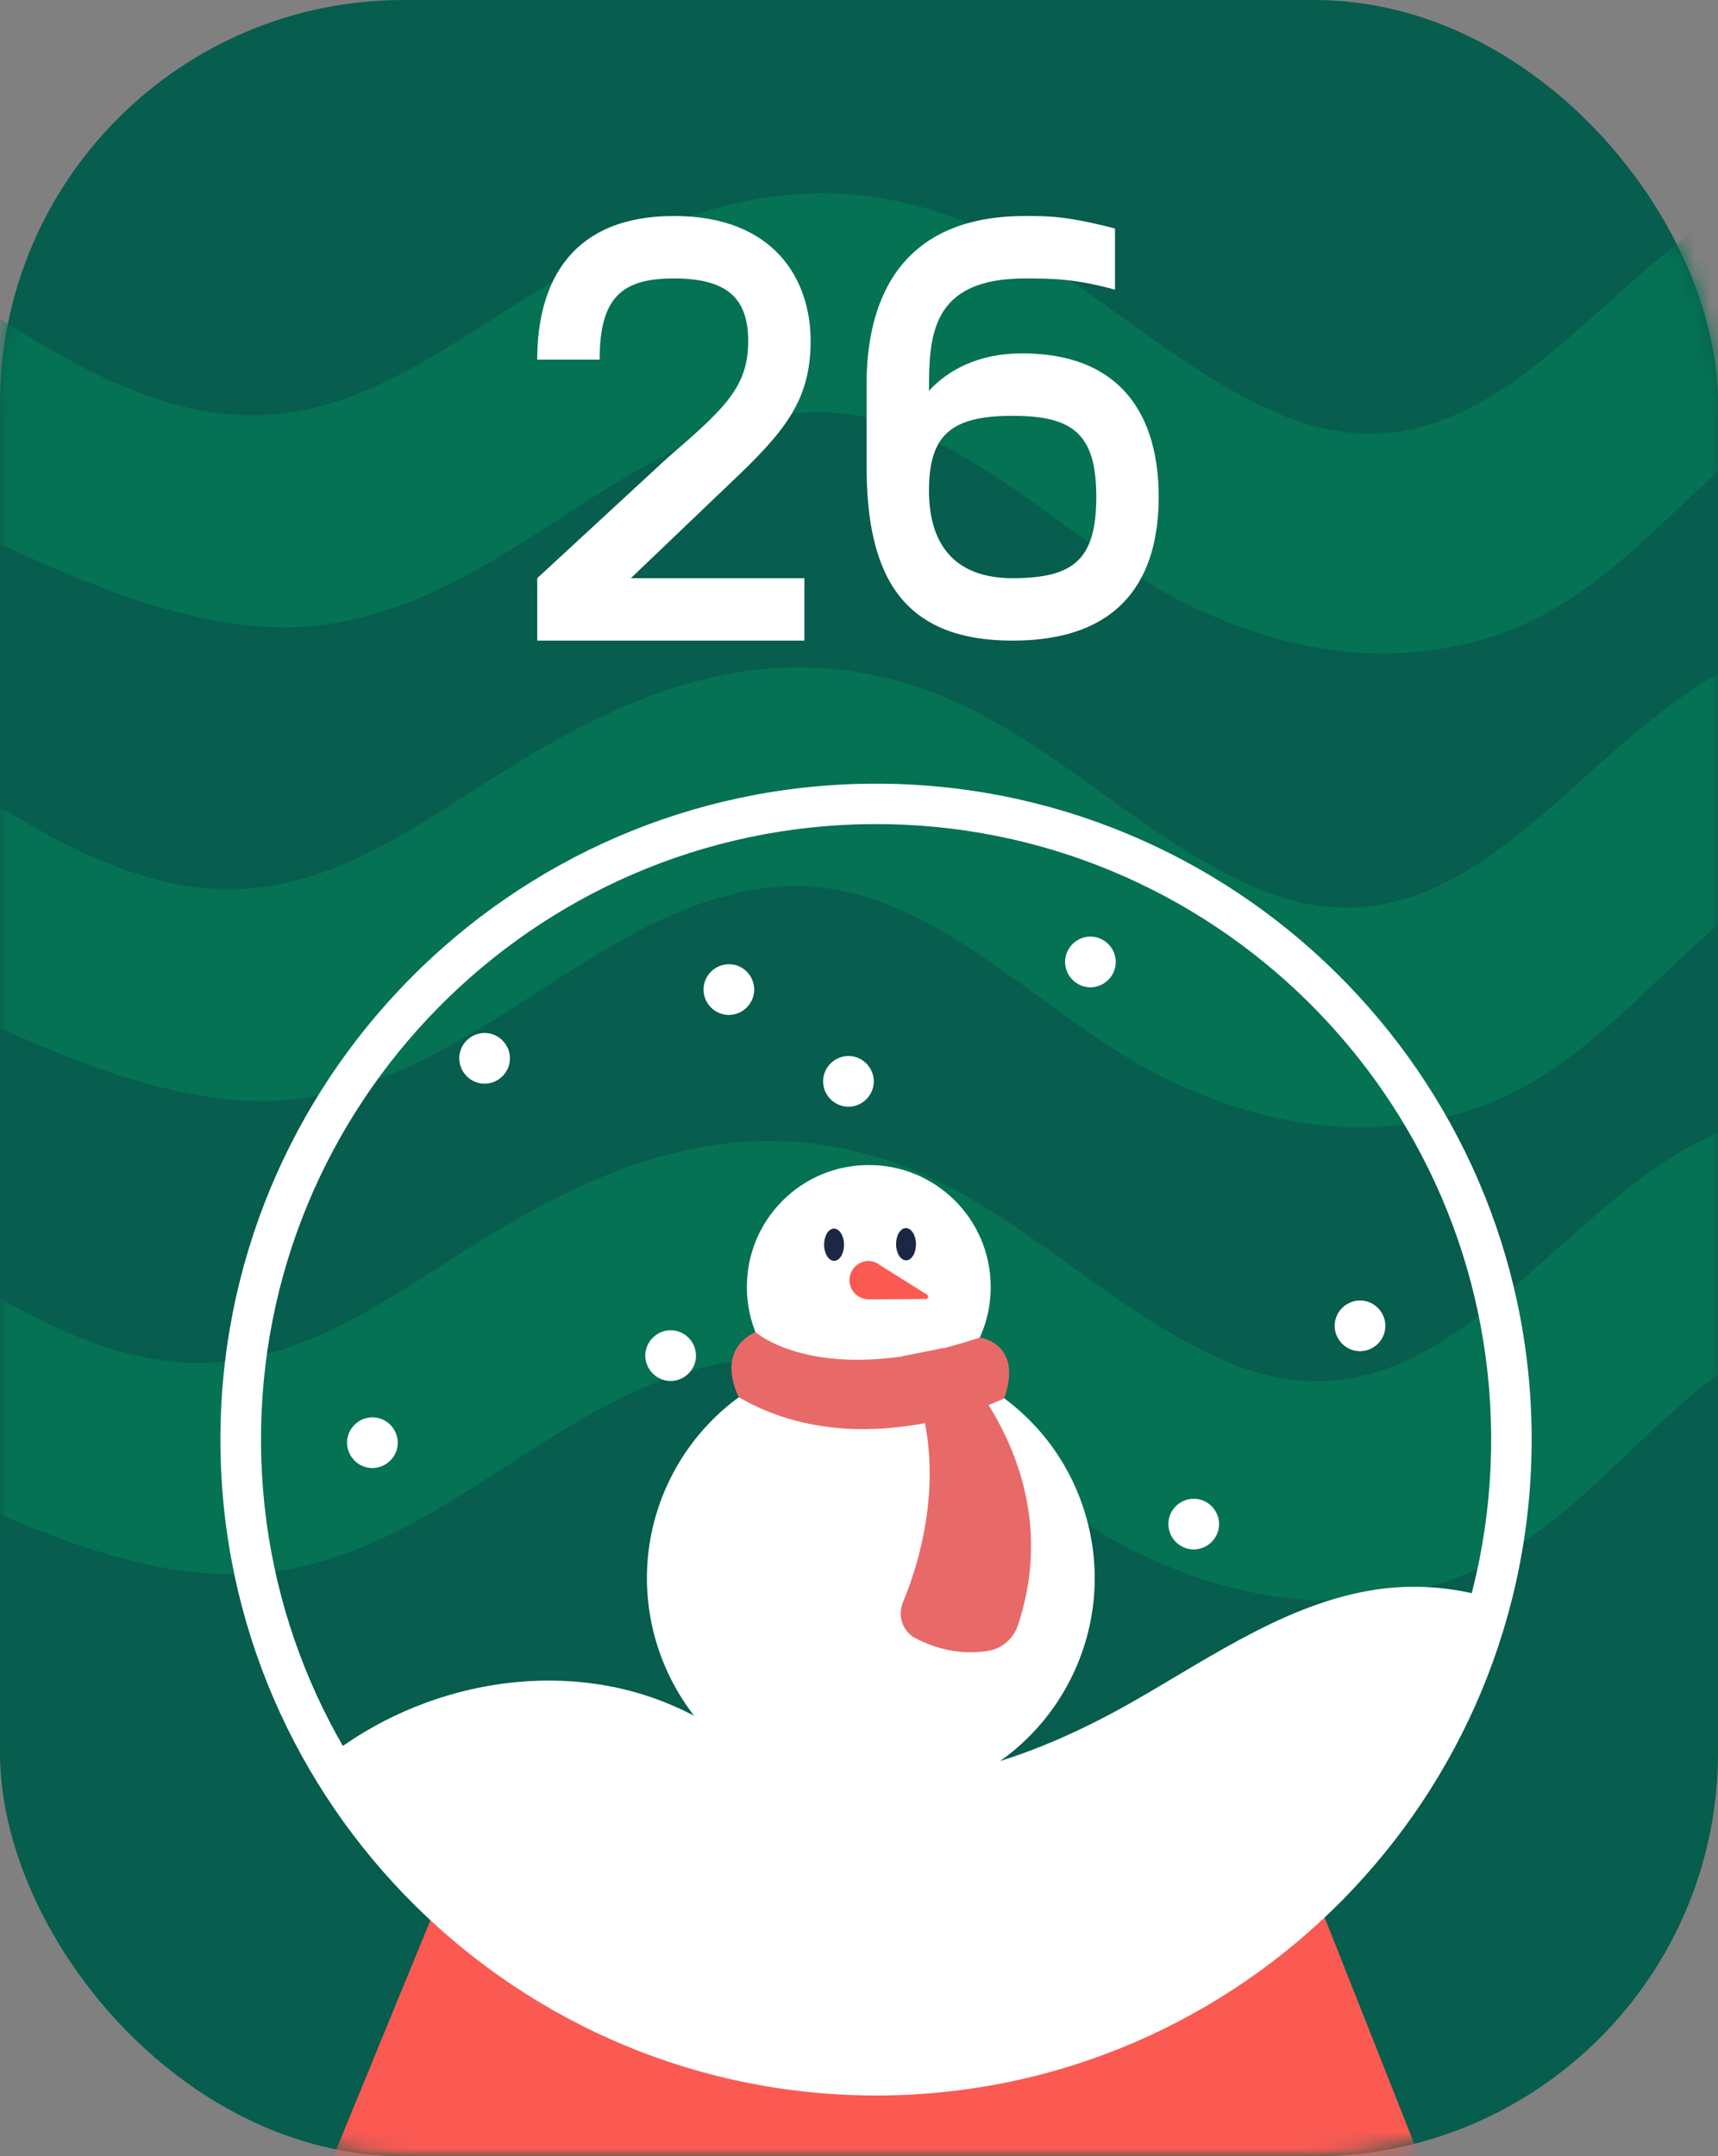 <?xml version="1.0" encoding="UTF-8"?> <svg xmlns="http://www.w3.org/2000/svg" width="110" height="138" viewBox="0 0 110 138" fill="none"><rect x="0" y="0" width="110" height="138" fill="#808080" stroke="none"/><rect width="110" height="138" rx="25.833" fill="#075D4E"></rect><mask id="mask0_4355_1948" style="mask-type:alpha" maskUnits="userSpaceOnUse" x="0" y="0" width="110" height="138"><rect width="110" height="138" rx="25.833" fill="#075D4E"></rect></mask><g mask="url(#mask0_4355_1948)"><path d="M134.434 12.778C127.222 8.849 119.824 8.569 112.466 12.252C101.936 17.504 95.071 32.243 81.732 26.413C73.6 22.858 67.741 15.633 58.933 13.235C50.061 10.808 42.214 13.827 34.634 18.468C27.391 22.876 21.065 28.237 12.064 26.098C5.217 24.47 -0.27 19.915 -6.296 16.598C-18.029 10.108 -30.492 9.966 -40.593 15.72C-40.679 17.529 -40.579 20.248 -40.24 23.461C-40.032 26.114 -39.758 28.874 -39.443 31.671C-24.212 12.339 0.942 42.551 20.683 39.995C31.984 38.535 39.391 28.178 50.151 26.551C60.357 25 67.558 34.581 76.193 38.768C82.451 41.785 89.261 42.897 95.975 40.598C104.795 37.556 109.414 28.519 117.527 24.869C129.119 19.692 136.621 33.508 145.511 38.368C148.223 39.862 150.984 40.781 153.734 41.252C154.413 36.806 154.953 32.201 155.382 27.372C147.594 25.569 141.966 16.852 134.48 12.761L134.434 12.778Z" fill="#047253"></path><path d="M132.959 43.11C125.747 39.181 118.35 38.901 110.991 42.584C100.462 47.836 93.597 62.575 80.257 56.745C72.126 53.19 66.266 45.965 57.458 43.567C48.586 41.14 40.739 44.159 33.16 48.8C25.917 53.208 19.591 58.569 10.589 56.43C3.743 54.801 -1.744 50.246 -7.771 46.929C-17.858 41.356 -28.482 40.466 -37.684 43.971C-36.95 48.227 -36.094 52.597 -35.032 57.021C-19.721 49.405 1.864 72.561 19.232 70.318C30.532 68.858 37.94 58.501 48.7 56.874C58.905 55.323 66.106 64.904 74.742 69.091C80.999 72.109 87.81 73.22 94.524 70.921C103.344 67.879 107.962 58.842 116.075 55.192C127.668 50.015 135.17 63.831 144.06 68.691C145.095 69.254 146.126 69.739 147.187 70.16C148.503 65.925 149.736 61.401 150.85 56.632C144.592 53.615 139.512 46.626 133.07 43.121L132.959 43.11Z" fill="#047253"></path><path d="M109.085 72.896C98.555 78.149 91.69 92.887 78.35 87.058C70.219 83.503 64.359 76.278 55.551 73.88C46.679 71.453 38.832 74.472 31.253 79.113C24.01 83.521 17.684 88.882 8.682 86.742C1.836 85.114 -3.651 80.559 -9.677 77.242C-16.652 73.382 -23.872 71.816 -30.704 72.33C-30.017 74.43 -29.306 76.521 -28.54 78.618C-27.147 83.076 -26.902 83.513 -26.21 86.116C-12.487 88.539 3.712 102.355 17.317 100.607C28.617 99.147 36.024 88.79 46.784 87.163C56.99 85.612 64.191 95.194 72.826 99.381C79.084 102.398 85.894 103.51 92.609 101.211C101.428 98.169 106.047 89.131 114.16 85.482C123.461 81.33 130.124 89.417 137.005 95.275C138.926 91.447 140.831 87.227 142.665 82.609C138.944 79.429 135.334 75.702 131.131 73.42C123.919 69.49 116.521 69.21 109.163 72.893L109.085 72.896Z" fill="#047253"></path><path d="M84.242 121.259C84.242 121.259 77.403 127.588 56.317 127.324C35.231 127.061 28.084 121.619 28.084 121.619C28.084 121.619 20.124 140.977 20.121 141.038C20.133 142.699 36.202 143.937 56.017 143.811C75.833 143.686 91.885 142.238 91.873 140.577C91.876 140.516 84.233 121.256 84.233 121.256L84.242 121.259Z" fill="#FA5A52"></path><path d="M56.363 134.111C33.217 134.257 14.26 115.55 14.114 92.405C13.967 69.26 32.674 50.302 55.819 50.156C78.964 50.01 97.922 68.716 98.068 91.862C98.214 115.007 79.508 133.964 56.363 134.111ZM55.842 52.742C34.128 52.882 16.572 70.662 16.712 92.376C16.852 114.091 34.631 131.647 56.346 131.507C78.061 131.366 95.617 113.587 95.476 91.873C95.336 70.158 77.557 52.602 55.842 52.742Z" fill="white"></path><path d="M88.705 101.652C82.806 102.334 77.735 105.938 72.583 108.88C65.955 112.66 57.974 115.502 50.792 112.935C48.111 111.98 45.728 110.321 43.119 109.177C35.873 106.016 27.052 107.66 20.904 112.522C27.991 124.73 41.233 132.907 56.366 132.818C75.238 132.697 91.014 119.749 95.5 102.293C93.306 101.637 90.998 101.393 88.714 101.656L88.705 101.652Z" fill="white"></path><path d="M59.956 114.706C67.524 112.386 71.779 104.371 69.46 96.803C67.141 89.235 59.126 84.98 51.557 87.299C43.989 89.618 39.734 97.633 42.053 105.202C44.373 112.77 52.388 117.025 59.956 114.706Z" fill="white"></path><path d="M63.433 82.322C63.463 86.638 59.987 90.154 55.674 90.174C51.358 90.204 47.842 86.729 47.821 82.416C47.791 78.099 51.267 74.583 55.58 74.563C59.897 74.533 63.412 78.008 63.433 82.322Z" fill="white"></path><path d="M62.727 85.604C62.727 85.604 65.546 85.948 64.293 89.499C64.293 89.499 55.125 93.972 47.307 89.424C47.307 89.424 45.713 86.502 48.371 85.253C48.371 85.253 52.549 89 62.727 85.604Z" fill="#E76A69"></path><path d="M60.387 86.289C60.387 86.289 68.612 93.693 65.179 104.003C64.9 104.85 64.191 105.491 63.315 105.646C62.208 105.837 60.529 105.842 58.618 104.848C57.796 104.423 57.455 103.414 57.811 102.555C58.975 99.757 61.04 93.109 57.738 86.806L60.381 86.277L60.387 86.289Z" fill="#E76A69"></path><path d="M54.041 79.661C54.042 80.231 53.763 80.694 53.41 80.695C53.058 80.696 52.768 80.234 52.766 79.664C52.765 79.094 53.044 78.631 53.396 78.63C53.749 78.629 54.039 79.091 54.041 79.661Z" fill="#1A2844"></path><path d="M58.648 79.628C58.65 80.197 58.37 80.661 58.018 80.662C57.666 80.663 57.375 80.201 57.374 79.631C57.373 79.061 57.652 78.598 58.004 78.597C58.356 78.596 58.647 79.058 58.648 79.628Z" fill="#1A2844"></path><path d="M56.218 80.879C56.038 80.78 55.839 80.705 55.612 80.702C54.938 80.705 54.386 81.261 54.389 81.935C54.392 82.609 54.949 83.162 55.623 83.159L59.274 83.135C59.431 83.133 59.485 82.936 59.35 82.854L56.205 80.885L56.218 80.879Z" fill="#FA5A52"></path><path d="M55.948 69.196C55.952 70.088 55.23 70.818 54.335 70.831C53.444 70.834 52.713 70.112 52.701 69.218C52.697 68.326 53.419 67.596 54.314 67.583C55.205 67.58 55.936 68.302 55.948 69.196Z" fill="white"></path><path d="M48.291 63.323C48.295 64.214 47.573 64.945 46.678 64.957C45.787 64.961 45.056 64.239 45.044 63.344C45.04 62.453 45.762 61.722 46.657 61.71C47.552 61.697 48.279 62.428 48.291 63.323Z" fill="white"></path><path d="M88.703 84.844C88.706 85.735 87.984 86.465 87.089 86.478C86.198 86.481 85.468 85.76 85.455 84.865C85.452 83.973 86.174 83.243 87.068 83.231C87.96 83.227 88.69 83.949 88.703 84.844Z" fill="white"></path><path d="M25.468 92.322C25.471 93.213 24.749 93.943 23.855 93.956C22.963 93.96 22.233 93.238 22.22 92.343C22.217 91.451 22.939 90.721 23.834 90.709C24.725 90.705 25.455 91.427 25.468 92.322Z" fill="white"></path><path d="M44.564 86.749C44.568 87.64 43.846 88.371 42.951 88.383C42.059 88.387 41.329 87.665 41.317 86.77C41.313 85.879 42.035 85.148 42.93 85.136C43.821 85.132 44.551 85.854 44.564 86.749Z" fill="white"></path><path d="M71.441 61.554C71.445 62.445 70.723 63.175 69.828 63.188C68.937 63.192 68.206 62.47 68.194 61.575C68.19 60.684 68.912 59.953 69.807 59.941C70.698 59.937 71.429 60.659 71.441 61.554Z" fill="white"></path><path d="M32.652 67.722C32.655 68.614 31.933 69.344 31.038 69.357C30.147 69.36 29.417 68.638 29.404 67.744C29.401 66.852 30.122 66.122 31.017 66.109C31.909 66.106 32.639 66.828 32.652 67.722Z" fill="white"></path><path d="M78.055 97.531C78.059 98.423 77.337 99.153 76.442 99.166C75.55 99.169 74.82 98.447 74.808 97.552C74.804 96.661 75.526 95.931 76.421 95.918C77.312 95.915 78.042 96.636 78.055 97.531Z" fill="white"></path></g><path d="M46.667 31.009L40.393 37.004H51.503V41H34.398V37.004L42.751 29.29C46.467 26.093 47.906 24.734 47.906 21.817C47.906 19.019 46.467 17.82 43.15 17.82C39.833 17.82 38.394 19.019 38.394 23.016H34.398C34.398 17.94 36.676 13.824 43.15 13.824C49.625 13.824 51.903 17.94 51.903 21.817C51.903 25.693 50.184 27.692 46.667 31.009ZM65.436 22.616C71.91 22.616 74.188 26.732 74.188 31.808C74.188 36.884 71.91 41 64.836 41C57.762 41 55.484 36.844 55.484 29.81V24.614C55.484 20.658 56.603 13.824 65.635 13.824C67.154 13.824 68.273 13.824 71.391 14.623V18.54C68.793 17.82 67.234 17.82 65.635 17.82C59.601 17.82 59.481 21.497 59.481 25.014C60.68 23.695 62.638 22.616 65.436 22.616ZM64.836 37.004C68.753 37.004 70.192 35.804 70.192 31.808C70.192 27.811 68.753 26.613 64.836 26.613C60.92 26.613 59.481 27.811 59.481 31.408C59.481 34.606 60.92 37.004 64.836 37.004Z" fill="white"></path></svg> 